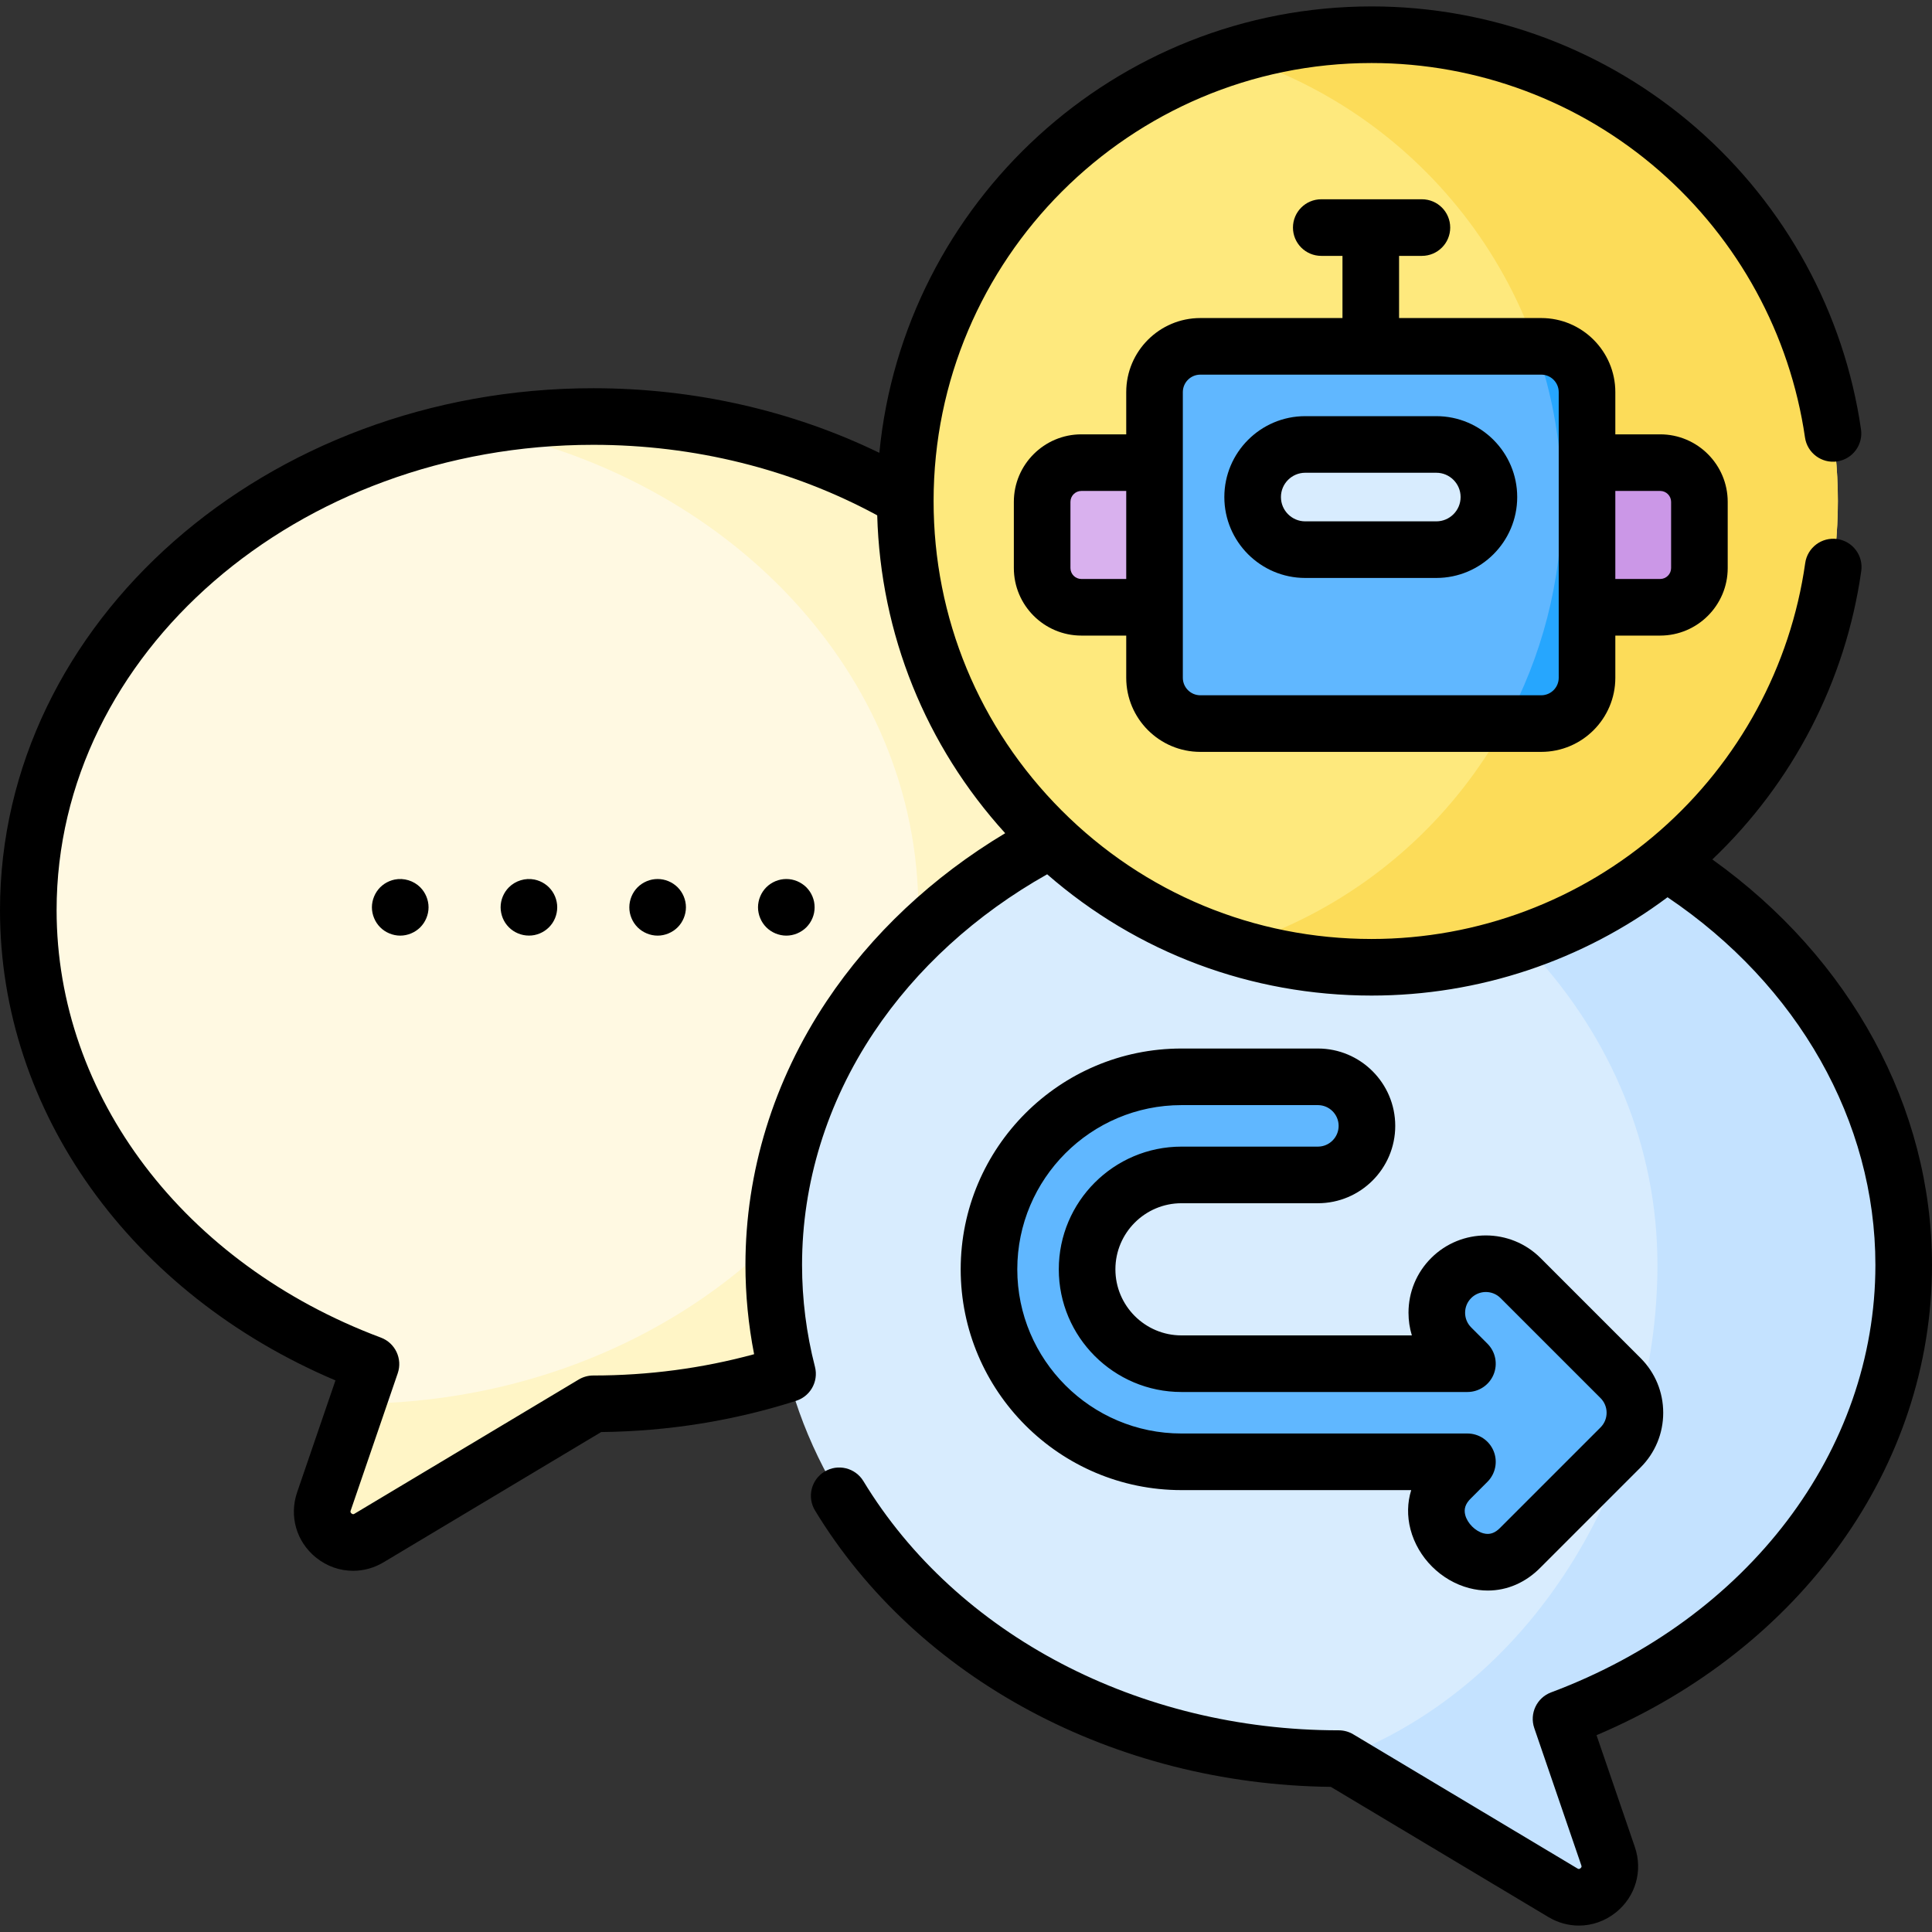 <?xml version="1.0" encoding="UTF-8" standalone="no"?>
<!DOCTYPE svg PUBLIC "-//W3C//DTD SVG 1.1//EN" "http://www.w3.org/Graphics/SVG/1.1/DTD/svg11.dtd">
<svg width="100%" height="100%" viewBox="0 0 512 512" version="1.1" xmlns="http://www.w3.org/2000/svg" xmlns:xlink="http://www.w3.org/1999/xlink" xml:space="preserve" xmlns:serif="http://www.serif.com/" style="fill-rule:evenodd;clip-rule:evenodd;stroke-linejoin:round;stroke-miterlimit:2;">
    <rect x="0" y="0" width="512" height="512" fill="#333333" stroke="none"/>
    <g>
        <g>
            <path d="M157.223,110.379C74.533,110.379 7.5,168.95 7.5,241.2C7.5,295.174 44.913,341.509 98.312,361.5L85.844,397.888C83.367,405.118 91.255,411.507 97.812,407.582L157.223,372.023C239.913,372.023 306.946,313.452 306.946,241.201C306.946,168.95 239.913,110.379 157.223,110.379Z" style="fill:rgb(255,249,226);fill-rule:nonzero;"/>
            <path d="M306.95,241.201C306.95,313.451 239.91,372.021 157.22,372.021L97.81,407.581C91.25,411.511 83.37,405.121 85.84,397.891L94.71,372.011C176.91,371.521 243.37,313.141 243.37,241.201C243.37,178.481 192.86,126.071 125.44,113.331C135.68,111.401 146.32,110.381 157.22,110.381C239.91,110.381 306.95,168.951 306.95,241.201Z" style="fill:rgb(255,245,198);fill-rule:nonzero;"/>
            <path d="M354.777,204.404C437.467,204.404 504.5,262.975 504.5,335.225C504.5,389.199 467.087,435.534 413.688,455.525L426.156,491.913C428.633,499.143 420.745,505.532 414.188,501.607L354.777,466.048C272.087,466.048 205.054,407.477 205.054,335.226C205.054,262.974 272.087,204.404 354.777,204.404Z" style="fill:rgb(216,236,254);fill-rule:nonzero;"/>
            <path d="M413.69,455.521L426.16,491.911C428.63,499.141 420.75,505.531 414.19,501.601L354.78,466.051C408.18,446.061 439.24,389.201 439.24,335.221C439.24,272.511 390.02,220.111 322.96,207.361C333.22,205.421 343.86,204.401 354.78,204.401C437.47,204.401 504.5,262.971 504.5,335.221C504.5,389.201 467.09,435.531 413.69,455.521Z" style="fill:rgb(196,226,255);fill-rule:nonzero;"/>
            <path d="M429.462,365.202L402.96,338.7C397.883,333.624 389.652,333.623 384.575,338.7C379.498,343.777 379.498,352.008 384.575,357.085L388.884,361.395L313.106,361.395C299.314,361.395 288.093,350.174 288.093,336.382C288.093,322.59 299.314,311.369 313.106,311.369L349.253,311.369C356.433,311.369 362.253,305.549 362.253,298.369C362.253,291.189 356.433,285.369 349.253,285.369L313.106,285.369C284.977,285.369 262.093,308.253 262.093,336.382C262.093,364.511 284.977,387.395 313.106,387.395L388.885,387.395L384.575,391.705C372.471,403.462 391.211,422.189 402.96,410.09L429.462,383.588C434.539,378.51 434.539,370.279 429.462,365.202Z" style="fill:rgb(96,183,255);fill-rule:nonzero;"/>
            <g>
                <path d="M487.053,132.77C487.077,200.823 431.904,256.334 363.484,256.339C295.067,256.332 239.894,200.821 239.915,132.77C239.915,64.524 295.238,9.201 363.484,9.201C431.73,9.201 487.053,64.524 487.053,132.77Z" style="fill:rgb(254,233,125);fill-rule:nonzero;"/>
            </g>
            <path d="M363.483,9.201C350.754,9.201 338.477,11.127 326.922,14.701C377.318,30.289 413.931,77.252 413.931,132.77C413.951,188.154 377.41,235.229 326.925,250.84C338.472,254.411 350.748,256.338 363.483,256.339C431.903,256.334 487.077,200.823 487.052,132.77C487.052,64.524 431.729,9.201 363.483,9.201Z" style="fill:rgb(252,220,89);fill-rule:nonzero;"/>
            <path d="M408.443,191.755L318.096,191.755C311.394,191.755 305.962,186.322 305.962,179.621L305.962,103.919C305.962,97.217 311.395,91.785 318.096,91.785L408.443,91.785C415.145,91.785 420.577,97.218 420.577,103.919L420.577,179.621C420.578,186.322 415.145,191.755 408.443,191.755Z" style="fill:rgb(96,183,255);fill-rule:nonzero;"/>
            <path d="M408.443,191.755L318.096,191.755C311.394,191.755 305.962,186.322 305.962,179.621L305.962,103.919C305.962,97.217 311.395,91.785 318.096,91.785L408.443,91.785C415.145,91.785 420.577,97.218 420.577,103.919L420.577,179.621C420.578,186.322 415.145,191.755 408.443,191.755Z" style="fill:rgb(96,183,255);fill-rule:nonzero;"/>
            <path d="M408.443,91.785L406.963,91.785C411.471,104.611 413.932,118.402 413.932,132.77C413.94,154.106 408.52,174.209 398.968,191.755L408.443,191.755C415.145,191.755 420.578,186.322 420.578,179.621L420.578,103.919C420.578,97.218 415.145,91.785 408.443,91.785Z" style="fill:rgb(38,166,254);fill-rule:nonzero;"/>
            <path d="M331.962,131.724C331.962,124.025 338.203,117.784 345.902,117.784L380.638,117.784C388.337,117.784 394.578,124.025 394.578,131.724C394.578,139.423 388.337,145.664 380.638,145.664L345.902,145.664C338.203,145.664 331.962,139.423 331.962,131.724Z" style="fill:rgb(216,236,254);fill-rule:nonzero;"/>
            <path d="M420.578,122.604L439.963,122.604C445.705,122.604 450.361,127.259 450.361,133.002L450.361,150.538C450.361,156.28 445.706,160.936 439.963,160.936L420.578,160.936L420.578,122.604Z" style="fill:rgb(203,151,231);fill-rule:nonzero;"/>
            <path d="M305.962,122.604L286.577,122.604C280.835,122.604 276.179,127.259 276.179,133.002L276.179,150.538C276.179,156.28 280.834,160.936 286.577,160.936L305.962,160.936L305.962,122.604Z" style="fill:rgb(217,177,238);fill-rule:nonzero;"/>
        </g>
        <g>
            <path d="M112.99,237.581C112.8,237.121 112.57,236.691 112.3,236.281C112.03,235.871 111.71,235.491 111.37,235.141C109.63,233.401 107.04,232.601 104.6,233.091C104.12,233.191 103.65,233.331 103.2,233.521C102.74,233.711 102.31,233.941 101.9,234.211C101.49,234.481 101.11,234.801 100.76,235.141C100.42,235.491 100.1,235.871 99.83,236.281C99.56,236.691 99.33,237.121 99.14,237.581C98.95,238.031 98.81,238.501 98.71,238.981C98.61,239.461 98.56,239.961 98.56,240.441C98.56,240.931 98.61,241.431 98.71,241.911C98.81,242.391 98.95,242.861 99.14,243.311C99.33,243.771 99.56,244.201 99.83,244.611C100.1,245.021 100.42,245.401 100.76,245.751C101.11,246.091 101.49,246.411 101.9,246.681C102.31,246.951 102.74,247.181 103.2,247.371C103.65,247.561 104.12,247.701 104.6,247.801C105.08,247.901 105.58,247.951 106.06,247.951C108.04,247.951 109.97,247.141 111.37,245.751C111.71,245.401 112.03,245.021 112.3,244.611C112.57,244.201 112.8,243.771 112.99,243.311C113.18,242.861 113.32,242.391 113.42,241.911C113.52,241.431 113.57,240.931 113.57,240.441C113.57,239.961 113.52,239.461 113.42,238.981C113.32,238.501 113.18,238.031 112.99,237.581Z" style="fill-rule:nonzero;"/>
            <path d="M144.33,234.211C143.93,233.941 143.49,233.711 143.04,233.521C142.59,233.331 142.11,233.191 141.64,233.091C139.2,232.601 136.61,233.401 134.87,235.141C133.47,236.541 132.67,238.471 132.67,240.441C132.67,240.931 132.72,241.431 132.82,241.911C132.91,242.391 133.06,242.861 133.24,243.311C133.43,243.771 133.66,244.201 133.93,244.611C134.21,245.021 134.52,245.401 134.87,245.751C136.26,247.141 138.19,247.941 140.17,247.941C140.66,247.941 141.15,247.901 141.64,247.801C142.11,247.701 142.59,247.561 143.04,247.371C143.49,247.181 143.93,246.951 144.33,246.681C144.74,246.411 145.13,246.091 145.47,245.751C145.82,245.401 146.13,245.021 146.41,244.611C146.68,244.201 146.91,243.771 147.1,243.311C147.28,242.861 147.43,242.391 147.52,241.911C147.62,241.431 147.67,240.931 147.67,240.441C147.67,238.471 146.87,236.541 145.47,235.141C145.13,234.801 144.74,234.481 144.33,234.211Z" style="fill-rule:nonzero;"/>
            <path d="M178.44,234.211C178.03,233.941 177.6,233.711 177.14,233.521C176.69,233.331 176.22,233.191 175.74,233.091C174.77,232.901 173.78,232.901 172.81,233.091C172.33,233.191 171.86,233.331 171.41,233.521C170.95,233.711 170.52,233.941 170.11,234.211C169.7,234.481 169.32,234.801 168.97,235.141C167.58,236.541 166.78,238.471 166.78,240.441C166.78,240.931 166.82,241.431 166.92,241.911C167.02,242.391 167.16,242.861 167.35,243.311C167.54,243.771 167.77,244.201 168.04,244.611C168.31,245.021 168.63,245.401 168.97,245.751C169.32,246.091 169.7,246.411 170.11,246.681C170.52,246.951 170.95,247.181 171.41,247.371C171.86,247.561 172.33,247.701 172.81,247.801C173.29,247.901 173.79,247.951 174.28,247.951C174.77,247.951 175.26,247.901 175.74,247.801C176.22,247.701 176.69,247.561 177.14,247.371C177.6,247.181 178.03,246.951 178.44,246.681C178.85,246.411 179.23,246.091 179.58,245.751C179.93,245.401 180.24,245.021 180.51,244.611C180.78,244.201 181.01,243.771 181.2,243.311C181.39,242.861 181.53,242.391 181.63,241.911C181.73,241.431 181.78,240.931 181.78,240.441C181.78,238.471 180.98,236.541 179.58,235.141C179.23,234.801 178.85,234.481 178.44,234.211Z" style="fill-rule:nonzero;"/>
            <path d="M215.31,237.581C215.12,237.121 214.89,236.691 214.62,236.281C214.34,235.871 214.03,235.491 213.69,235.141C213.34,234.801 212.96,234.481 212.54,234.211C212.14,233.941 211.7,233.711 211.25,233.521C210.8,233.331 210.33,233.191 209.85,233.091C208.88,232.901 207.88,232.901 206.92,233.091C206.44,233.191 205.97,233.331 205.51,233.521C205.06,233.711 204.63,233.941 204.22,234.211C203.81,234.481 203.42,234.801 203.08,235.141C202.73,235.491 202.42,235.871 202.15,236.281C201.88,236.691 201.64,237.121 201.46,237.581C201.27,238.031 201.12,238.501 201.03,238.981C200.93,239.461 200.88,239.961 200.88,240.451C200.88,240.931 200.93,241.431 201.03,241.911C201.12,242.391 201.27,242.861 201.46,243.311C201.64,243.771 201.88,244.201 202.15,244.611C202.42,245.021 202.73,245.401 203.08,245.751C203.42,246.091 203.81,246.411 204.22,246.681C204.63,246.951 205.06,247.181 205.51,247.371C205.97,247.561 206.44,247.701 206.92,247.801C207.4,247.901 207.89,247.951 208.38,247.951C208.87,247.951 209.36,247.901 209.85,247.801C210.33,247.701 210.8,247.561 211.25,247.371C211.7,247.181 212.14,246.951 212.54,246.681C212.96,246.411 213.34,246.091 213.69,245.751C214.03,245.401 214.34,245.021 214.62,244.611C214.89,244.201 215.12,243.771 215.31,243.311C215.5,242.861 215.64,242.391 215.74,241.911C215.83,241.431 215.88,240.931 215.88,240.451C215.88,239.961 215.83,239.461 215.74,238.981C215.64,238.501 215.5,238.031 215.31,237.581Z" style="fill-rule:nonzero;"/>
            <path d="M512,335.222C512,293.436 490.412,253.921 453.785,227.764C475.165,207.43 489.116,180.488 493.251,151.326C493.832,147.225 490.979,143.429 486.878,142.847C482.777,142.268 478.982,145.119 478.399,149.22C474.519,176.591 460.864,201.762 439.949,220.096C418.806,238.63 391.65,248.838 363.484,248.84C332.437,248.837 303.266,236.738 281.342,214.774C259.453,192.844 247.404,163.722 247.413,132.771C247.413,68.77 299.481,16.702 363.482,16.702C391.545,16.702 418.631,26.849 439.751,45.274C460.67,63.525 474.375,88.621 478.342,115.94C478.937,120.04 482.75,122.875 486.841,122.285C490.941,121.69 493.781,117.884 493.186,113.785C488.706,82.922 473.231,54.577 449.612,33.971C425.76,13.162 395.173,1.702 363.483,1.702C295.518,1.702 239.475,53.702 233.037,120.004C209.909,108.781 183.944,102.883 157.22,102.883C70.529,102.881 0,164.932 0,241.202C0,294.598 34.653,342.817 88.902,365.822L78.743,395.468C76.587,401.778 78.544,408.565 83.727,412.757C86.615,415.093 90.081,416.28 93.574,416.28C96.345,416.28 99.134,415.532 101.663,414.017L159.314,379.51C177.079,379.307 194.457,376.522 210.999,371.224C211.052,371.207 211.102,371.184 211.155,371.165C211.277,371.123 211.396,371.077 211.514,371.03C211.632,370.982 211.749,370.934 211.864,370.881C211.974,370.83 212.081,370.776 212.187,370.72C212.305,370.658 212.422,370.595 212.535,370.528C212.629,370.472 212.72,370.414 212.811,370.354C212.93,370.276 213.047,370.197 213.16,370.114C213.238,370.056 213.314,369.996 213.39,369.935C213.508,369.841 213.623,369.745 213.734,369.645C213.799,369.586 213.861,369.526 213.924,369.465C214.037,369.355 214.148,369.243 214.254,369.127C214.308,369.068 214.359,369.007 214.411,368.946C214.517,368.822 214.619,368.696 214.716,368.566C214.761,368.505 214.804,368.444 214.847,368.382C214.942,368.246 215.033,368.109 215.119,367.968C215.157,367.905 215.193,367.84 215.23,367.776C215.312,367.632 215.39,367.486 215.462,367.336C215.494,367.269 215.524,367.201 215.554,367.133C215.622,366.982 215.685,366.829 215.743,366.673C215.769,366.603 215.792,366.533 215.816,366.463C215.869,366.304 215.919,366.145 215.961,365.982C215.979,365.912 215.995,365.842 216.012,365.771C216.051,365.605 216.085,365.438 216.112,365.269C216.123,365.2 216.132,365.131 216.141,365.061C216.164,364.887 216.182,364.712 216.193,364.535C216.197,364.47 216.199,364.404 216.201,364.339C216.207,364.157 216.208,363.975 216.201,363.791C216.198,363.728 216.194,363.665 216.19,363.602C216.178,363.415 216.16,363.229 216.133,363.042C216.124,362.98 216.114,362.918 216.103,362.855C216.072,362.669 216.035,362.484 215.989,362.298C215.982,362.268 215.978,362.238 215.971,362.208C213.702,353.405 212.552,344.325 212.552,335.219C212.552,313.564 219.125,292.262 231.56,273.616C242.829,256.72 258.649,242.313 277.508,231.697C301.349,252.482 331.537,263.833 363.487,263.836C391.878,263.834 419.357,254.641 441.915,237.78C476.5,261.089 497,297.159 497,335.222C497,384.491 463.267,428.954 411.061,448.498C407.259,449.921 405.28,454.112 406.596,457.953L419.063,494.336C419.134,494.545 419.223,494.804 418.84,495.114C418.462,495.42 418.231,495.278 418.042,495.166L358.632,459.616C357.468,458.919 356.137,458.552 354.78,458.552C301.791,458.552 253.522,433.248 228.811,392.514C226.663,388.973 222.052,387.842 218.509,389.992C214.967,392.14 213.839,396.753 215.987,400.294C243.07,444.938 295.31,472.875 352.687,473.54L410.335,508.036C412.865,509.552 415.654,510.3 418.427,510.3C421.919,510.3 425.385,509.112 428.273,506.778C433.456,502.585 435.413,495.799 433.254,489.482L423.098,459.843C477.348,436.836 512,388.618 512,335.222ZM219.079,265.296C204.995,286.414 197.55,310.594 197.55,335.221C197.55,343.168 198.326,351.096 199.849,358.88C186.12,362.622 171.813,364.521 157.22,364.521C155.864,364.521 154.532,364.889 153.368,365.585L93.956,401.147C93.769,401.259 93.537,401.397 93.16,401.094C92.777,400.784 92.866,400.524 92.934,400.323L105.404,363.933C106.72,360.092 104.741,355.901 100.939,354.478C48.733,334.934 15,290.471 15,241.202C15,173.203 78.8,117.882 157.22,117.882C184.015,117.882 209.933,124.339 232.472,136.571C233.354,168.005 245.272,197.573 266.386,220.81C247.126,232.349 230.894,247.582 219.079,265.296Z" style="fill-rule:nonzero;"/>
            <path d="M313.106,318.869L349.253,318.869C360.557,318.869 369.753,309.673 369.753,298.369C369.753,287.065 360.557,277.869 349.253,277.869L313.106,277.869C280.842,277.869 254.593,304.118 254.593,336.382C254.593,368.646 280.842,394.895 313.106,394.895L373.983,394.895C372.954,398.22 372.87,401.778 373.802,405.327C375.767,412.802 381.866,418.899 389.341,420.863C390.996,421.298 392.653,421.511 394.286,421.511C399.439,421.511 404.366,419.386 408.297,415.359L434.764,388.892C438.637,385.02 440.769,379.872 440.769,374.396C440.769,368.92 438.637,363.772 434.765,359.9L408.262,333.397C400.268,325.404 387.264,325.407 379.272,333.397C375.399,337.269 373.267,342.417 373.267,347.893C373.267,349.957 373.57,351.975 374.155,353.895L313.106,353.895C303.45,353.895 295.593,346.039 295.593,336.382C295.593,326.725 303.45,318.869 313.106,318.869ZM313.106,368.894L388.884,368.894C391.917,368.894 394.653,367.067 395.813,364.264C396.974,361.461 396.333,358.236 394.188,356.091L389.878,351.781C388.839,350.742 388.267,349.361 388.267,347.892C388.267,346.423 388.839,345.042 389.878,344.003C392.021,341.858 395.511,341.859 397.655,344.003L424.157,370.505L424.158,370.505C425.196,371.544 425.768,372.924 425.768,374.394C425.768,375.864 425.196,377.244 424.157,378.283L397.655,404.785C397.63,404.811 397.603,404.837 397.578,404.864C396.18,406.305 394.774,406.779 393.151,406.353C390.965,405.779 388.883,403.698 388.308,401.512C387.882,399.892 388.357,398.485 389.799,397.083C389.825,397.058 389.851,397.032 389.876,397.007L394.187,392.697C396.333,390.552 396.974,387.326 395.813,384.523C394.653,381.72 391.917,379.893 388.884,379.893L313.105,379.893C289.112,379.893 269.592,360.373 269.592,336.38C269.592,312.387 289.112,292.867 313.105,292.867L349.252,292.867C352.284,292.867 354.752,295.334 354.752,298.367C354.752,301.4 352.284,303.867 349.252,303.867L313.105,303.867C295.177,303.867 280.592,318.452 280.592,336.38C280.592,354.308 295.179,368.894 313.106,368.894Z" style="fill-rule:nonzero;"/>
            <path d="M318.096,199.255L408.444,199.255C419.27,199.255 428.078,190.447 428.078,179.621L428.078,168.436L439.963,168.436C449.832,168.436 457.861,160.407 457.861,150.538L457.861,133.002C457.861,123.133 449.832,115.105 439.963,115.105L428.078,115.105L428.078,103.919C428.078,93.093 419.27,84.285 408.444,84.285L370.77,84.285L370.77,67.81L376.82,67.81C380.963,67.81 384.32,64.452 384.32,60.31C384.32,56.168 380.963,52.81 376.82,52.81L350.148,52.81C346.005,52.81 342.648,56.168 342.648,60.31C342.648,64.452 346.005,67.81 350.148,67.81L355.77,67.81L355.77,84.285L318.096,84.285C307.27,84.285 298.462,93.093 298.462,103.919L298.462,115.105L286.577,115.105C276.708,115.105 268.68,123.134 268.68,133.002L268.68,150.538C268.68,160.407 276.708,168.436 286.577,168.436L298.462,168.436L298.462,179.621C298.462,190.447 307.27,199.255 318.096,199.255ZM439.962,130.104C441.561,130.104 442.86,131.404 442.86,133.001L442.86,150.537C442.86,152.135 441.56,153.435 439.962,153.435L428.077,153.435L428.077,130.104L439.962,130.104ZM313.462,103.919C313.462,101.364 315.541,99.285 318.096,99.285L408.444,99.285C410.999,99.285 413.078,101.364 413.078,103.919L413.078,179.621C413.078,182.176 410.999,184.255 408.444,184.255L318.096,184.255C315.541,184.255 313.462,182.176 313.462,179.621L313.462,103.919ZM286.577,153.436C284.979,153.436 283.68,152.136 283.68,150.538L283.68,133.002C283.68,131.404 284.98,130.105 286.577,130.105L298.462,130.105L298.462,153.436L286.577,153.436Z" style="fill-rule:nonzero;"/>
            <path d="M345.901,153.164L380.637,153.164C392.458,153.164 402.076,143.546 402.076,131.725C402.076,119.904 392.458,110.286 380.637,110.286L345.901,110.286C334.08,110.286 324.462,119.904 324.462,131.725C324.462,143.546 334.08,153.164 345.901,153.164ZM345.901,125.285L380.637,125.285C384.188,125.285 387.076,128.174 387.076,131.724C387.076,135.274 384.187,138.163 380.637,138.163L345.901,138.163C342.35,138.163 339.462,135.274 339.462,131.724C339.462,128.174 342.351,125.285 345.901,125.285Z" style="fill-rule:nonzero;"/>
        </g>
    </g>
</svg>
